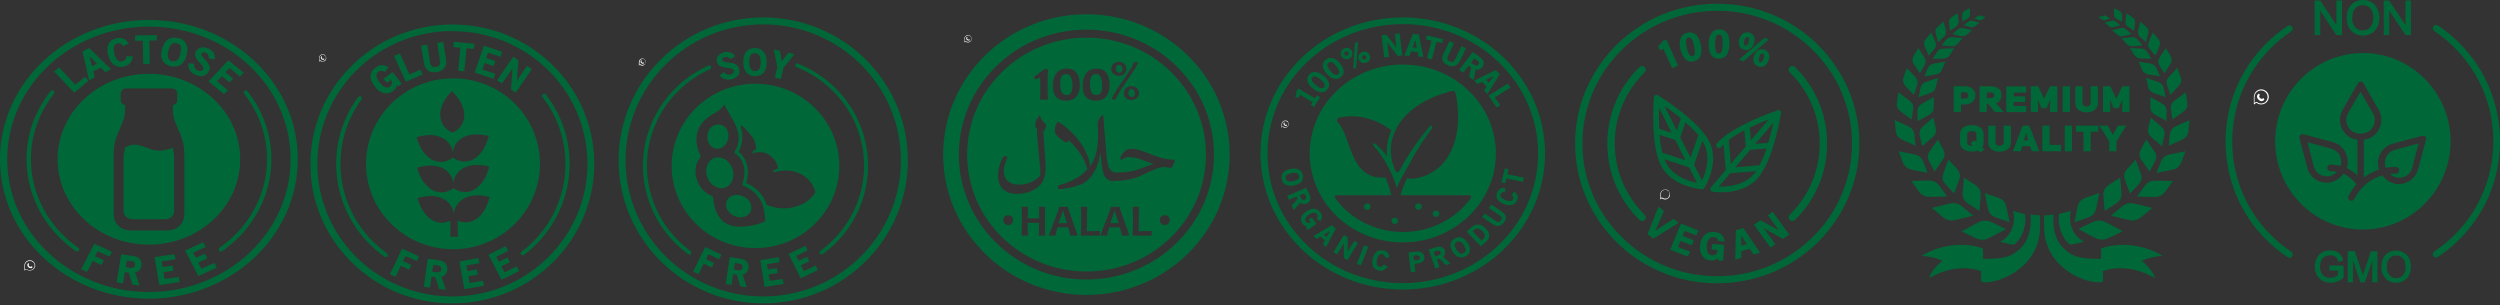 <?xml version="1.0" encoding="UTF-8"?>
<svg id="Layer_1" data-name="Layer 1" xmlns="http://www.w3.org/2000/svg" xmlns:xlink="http://www.w3.org/1999/xlink" viewBox="0 0 180.48 22.05">
  <rect x="0" y="0" width="180.48" height="22.05" fill="#333333" stroke="none"/>
  <defs>
    <style>
      .cls-1 {
        clip-path: url(#clippath-11);
      }

      .cls-2 {
        clip-path: url(#clippath-2);
      }

      .cls-3 {
        clip-path: url(#clippath-13);
      }

      .cls-4 {
        clip-path: url(#clippath-6);
      }

      .cls-5 {
        fill: none;
      }

      .cls-5, .cls-6, .cls-7, .cls-8 {
        stroke-width: 0px;
      }

      .cls-9 {
        clip-path: url(#clippath-7);
      }

      .cls-10 {
        clip-path: url(#clippath-1);
      }

      .cls-11 {
        clip-path: url(#clippath-4);
      }

      .cls-12 {
        clip-path: url(#clippath-12);
      }

      .cls-6 {
        fill: #fff;
      }

      .cls-13 {
        clip-path: url(#clippath-9);
      }

      .cls-14 {
        clip-path: url(#clippath);
      }

      .cls-15 {
        clip-path: url(#clippath-3);
      }

      .cls-16 {
        clip-path: url(#clippath-8);
      }

      .cls-17 {
        clip-path: url(#clippath-5);
      }

      .cls-7, .cls-8 {
        fill: #006838;
      }

      .cls-18 {
        clip-path: url(#clippath-10);
      }

      .cls-8 {
        fill-rule: evenodd;
      }
    </style>
    <clipPath id="clippath">
      <rect class="cls-5" x="175.59" y="1.78" width="4.88" height="16.86"/>
    </clipPath>
    <clipPath id="clippath-1">
      <rect class="cls-5" x="162.71" y="6.46" width="1.07" height="1.08"/>
    </clipPath>
    <clipPath id="clippath-2">
      <rect class="cls-5" x="138.73" y="15.21" width="17.37" height="5.17"/>
    </clipPath>
    <clipPath id="clippath-3">
      <rect class="cls-5" x="136.78" y=".58" width="21.28" height="16.72"/>
    </clipPath>
    <clipPath id="clippath-4">
      <rect class="cls-5" x="119.86" y="13.68" width=".71" height=".7"/>
    </clipPath>
    <clipPath id="clippath-5">
      <rect class="cls-5" x="91.01" y="1.25" width="20.53" height="19.64"/>
    </clipPath>
    <clipPath id="clippath-6">
      <rect class="cls-5" x="92.52" y="8.7" width=".52" height=".5"/>
    </clipPath>
    <clipPath id="clippath-7">
      <rect class="cls-5" x="69.62" y="2.53" width=".53" height=".52"/>
    </clipPath>
    <clipPath id="clippath-8">
      <rect class="cls-5" x="44.67" y="1.25" width="20.87" height="20.64"/>
    </clipPath>
    <clipPath id="clippath-9">
      <rect class="cls-5" x="46.12" y="4.21" width=".5" height=".49"/>
    </clipPath>
    <clipPath id="clippath-10">
      <rect class="cls-5" x="22.42" y="1.77" width="20.48" height="20.13" transform="translate(-.17 .48) rotate(-.85)"/>
    </clipPath>
    <clipPath id="clippath-11">
      <rect class="cls-5" x="23.03" y="3.92" width=".52" height=".51" transform="translate(-.06 .35) rotate(-.85)"/>
    </clipPath>
    <clipPath id="clippath-12">
      <rect class="cls-5" x="0" y="1.43" width="21.5" height="20.12"/>
    </clipPath>
    <clipPath id="clippath-13">
      <rect class="cls-5" x="1.76" y="18.8" width=".78" height=".73"/>
    </clipPath>
  </defs>
  <g>
    <g class="cls-14">
      <path class="cls-7" d="M177.58,3.15c1.87,1.88,2.9,4.39,2.9,7.05s-1.03,5.17-2.9,7.05c-.48.49-1.01.92-1.58,1.3-.04.03-.08.04-.13.04-.08,0-.15-.04-.2-.11-.07-.11-.04-.26.07-.33.54-.36,1.04-.77,1.5-1.23,1.78-1.79,2.76-4.18,2.76-6.72s-.98-4.92-2.76-6.72c-.46-.46-.97-.88-1.5-1.24-.11-.07-.14-.22-.07-.33.07-.11.22-.14.33-.07.56.37,1.1.81,1.58,1.3Z"/>
    </g>
    <path class="cls-7" d="M170.58,3.83c3.49,0,6.33,2.86,6.33,6.37s-2.84,6.37-6.33,6.37-6.33-2.86-6.33-6.37,2.84-6.37,6.33-6.37ZM175.16,10.09c.02-.08,0-.17-.06-.23-.06-.06-.15-.08-.23-.06l-2.13.57c-.5.14-.88.52-1.02,1.02-.08.29-.06.58.03.85-.02,0-.04.01-.06.02-.38.13-.73.32-1.04.56v-2.73c.45-.05.84-.31,1.07-.71.26-.45.26-1,0-1.45l-1.1-1.92c-.04-.07-.12-.12-.2-.12s-.16.05-.2.12l-1.1,1.92c-.26.45-.26,1,0,1.45.23.4.62.66,1.07.71v2.58c-.23-.22-.49-.4-.77-.54.09-.26.1-.55.02-.84-.13-.51-.52-.89-1.02-1.03l-2.13-.57c-.08-.02-.17,0-.23.06-.06.06-.08.15-.06.23l.57,2.14c.13.51.52.89,1.02,1.02.13.03.25.05.38.05.37,0,.74-.15,1.01-.43l.08-.08s.09-.09.12-.14c.37.17.7.44.93.77-.22.25-.41.53-.57.84-.06.12-.01.26.1.32.03.02.07.03.11.03.09,0,.17-.05.21-.13.16-.31.36-.59.59-.84,0,0,0,0,0,0,0,0,.01-.01.02-.02,0,0,0,0,.01-.01,0,0,0,0,0,0,0,0,0,0,0,0,.35-.35.77-.62,1.25-.79.05-.02.09-.03.14-.05.03.04.07.08.11.12l.08.08c.28.28.64.43,1.01.43.13,0,.25-.02.38-.05.5-.14.88-.52,1.02-1.03l.57-2.14Z"/>
    <path class="cls-7" d="M174.6,10.37l-.46,1.74c-.09.34-.35.6-.68.69-.33.09-.67,0-.92-.24.14-.02.28-.03.43-.03.13,0,.24-.11.24-.24s-.11-.24-.24-.24c-.25,0-.5.02-.74.07-.07-.19-.09-.4-.03-.61.09-.34.35-.6.68-.69l1.73-.47Z"/>
    <path class="cls-7" d="M174.05.04v2.49h-.4v-.02s-1.17-1.75-1.17-1.75v1.77h-.39V.04h.4v.02s1.17,1.75,1.17,1.75V.04h.4Z"/>
    <path class="cls-7" d="M173.75,18.41c.2.21.3.5.3.84s-.1.63-.3.84c-.2.21-.46.32-.77.32s-.58-.11-.78-.33c-.19-.22-.29-.49-.29-.8,0-.36.1-.66.3-.87.2-.21.46-.32.77-.32s.57.11.77.32ZM173.66,19.26c0-.27-.06-.47-.19-.61-.13-.14-.29-.21-.48-.21s-.36.07-.49.21c-.13.14-.19.36-.19.65,0,.24.06.43.19.57s.29.21.49.21.36-.07.49-.21c.13-.14.19-.35.19-.6Z"/>
    <path class="cls-7" d="M171.44.36c.22.24.33.55.33.93s-.11.69-.33.93c-.22.23-.51.35-.85.35s-.64-.12-.86-.37c-.22-.24-.32-.54-.32-.89,0-.4.11-.73.33-.96.22-.23.51-.35.86-.35s.63.12.85.36ZM171.34,1.29c0-.3-.07-.53-.22-.68-.14-.16-.32-.24-.54-.24s-.41.08-.55.23c-.14.15-.22.4-.22.72,0,.26.07.48.21.64.14.16.32.24.55.24s.41-.08.55-.24c.14-.16.21-.39.21-.68Z"/>
    <path class="cls-7" d="M171.63,18.13v2.25h-.37v-1.57l-.54,1.57h-.32l-.54-1.61v1.61h-.37v-2.25h.51l.52,1.56c.02.07.04.13.06.18.02-.06.04-.13.07-.2l.52-1.53h.46Z"/>
    <path class="cls-7" d="M171.31,8.18c.17.3.17.67,0,.97-.17.31-.49.49-.84.49h-.12c-.35,0-.66-.18-.84-.49-.17-.3-.17-.67,0-.97l.9-1.56.9,1.56Z"/>
    <path class="cls-7" d="M169.19,19.18v.87h-.02c-.28.25-.58.36-.91.36s-.62-.11-.83-.32c-.21-.21-.32-.49-.32-.84,0-.21.04-.41.13-.59.09-.18.21-.33.38-.43.17-.1.37-.15.61-.15s.45.06.61.17c.15.11.26.28.31.51v.05s-.34.1-.34.1v-.05c-.05-.14-.12-.25-.21-.32-.09-.07-.22-.11-.37-.11-.24,0-.42.07-.55.22-.12.15-.19.35-.19.59,0,.18.03.34.09.46.06.12.15.21.26.27.12.06.25.09.38.09.2,0,.4-.07.57-.2v-.33h-.63v-.36h1Z"/>
    <path class="cls-7" d="M169.07.04v2.49h-.4l-1.17-1.77v1.77h-.4V.04h.4l1.17,1.77V.04h.4Z"/>
    <path class="cls-7" d="M168.98,11.43c.05.19.04.38-.01.55-.23-.06-.48-.1-.72-.1-.13,0-.24.11-.24.24s.11.24.24.24c.15,0,.3.01.45.04l-.05.05c-.25.25-.6.34-.93.25-.34-.09-.59-.35-.68-.69l-.46-1.74,1.73.47c.34.09.59.35.68.69Z"/>
    <path class="cls-7" d="M165.48,1.93c.07.11.04.26-.07.33-.54.36-1.04.77-1.5,1.24-1.78,1.79-2.76,4.18-2.76,6.72s.98,4.92,2.76,6.72c.46.46.97.88,1.5,1.23.11.07.14.22.07.33-.05.07-.12.11-.2.11-.04,0-.09-.01-.13-.04-.57-.37-1.1-.81-1.58-1.3-1.87-1.88-2.9-4.39-2.9-7.05s1.03-5.17,2.9-7.05c.48-.49,1.01-.92,1.58-1.3.11-.07.26-.04.33.07Z"/>
    <g class="cls-10">
      <path class="cls-6" d="M163.62,6.61c-.1-.1-.23-.16-.38-.16h0c-.29,0-.53.25-.53.55v.5s0,.02.02.03c0,0,0,0,.01,0,0,0,.02,0,.02,0l.09-.09s.05-.02.08,0c.09.07.2.1.32.1h0c.14,0,.28-.06.38-.16.1-.1.16-.24.16-.39,0-.14-.06-.28-.16-.38ZM163.58,7.33c-.09.09-.21.14-.34.14h0c-.1,0-.2-.03-.28-.09-.02-.02-.05-.02-.07-.02-.03,0-.06.01-.09.04l-.04.04v-.43c0-.26.21-.48.47-.48h0c.26,0,.47.21.47.47,0,.13-.05.25-.14.34Z"/>
    </g>
    <path class="cls-6" d="M163.43,7.09s-.04-.02-.06,0l-.03.03s-.02.01-.04.02c-.05,0-.1-.03-.14-.06-.1-.1-.06-.16-.05-.18l.02-.02s.02-.04,0-.06l-.04-.04s-.04-.02-.06,0l-.03.03s-.05.05-.06.12c-.01.06,0,.16.1.26.08.09.16.11.22.11.01,0,.03,0,.04,0,.07-.01.11-.05.12-.06l.03-.03s.02-.04,0-.06l-.04-.04ZM163.13,6.9h0s0,0,0,0Z"/>
  </g>
  <g>
    <g class="cls-2">
      <path class="cls-7" d="M149.44,17.66c.5-.06,1-.22,1-.22-.85-.45-1.15-1.4-.93-2.23,0,0-.35.14-.85.22-.16.68.14,1.73.78,2.23ZM147.57,15.55s-.03,1.03.06,1.54c.49,2.65,3.43,3.47,4.12,3.26.07-.02.07-.08.07-.15,0-.06,0-.48,0-.63,1.04-.37,2.41-.27,3.74.5-.05-.33-.51-.92-.96-1.24.32-.15.89-.33,1.51-.36-1.41-.88-3.26-.97-4.36-.55-.06.02-.07.08-.07.15,0,.06,0,.46,0,.62-1.7,0-2.11-.21-2.7-.76-.72-.68-.81-1.81-.72-2.44-.18.02-.48.05-.69.06ZM146.18,15.44c-.5-.09-.85-.22-.85-.22.22.83-.08,1.78-.93,2.23,0,0,.5.16,1,.22.64-.5.94-1.55.78-2.23ZM147.27,15.55s.04,1.03-.06,1.54c-.49,2.65-3.43,3.47-4.12,3.26-.07-.02-.07-.08-.07-.15,0-.06,0-.48,0-.63-1.04-.37-2.41-.27-3.74.5.05-.33.51-.92.96-1.24-.32-.15-.89-.33-1.51-.36,1.41-.88,3.26-.97,4.36-.55.06.02.07.08.07.15,0,.06,0,.46,0,.62,1.7,0,2.11-.21,2.7-.76.72-.68.81-1.81.72-2.44.18.02.48.05.69.06"/>
    </g>
    <g class="cls-15">
      <path class="cls-7" d="M153.19,1.56v-.46c0-.12-.03-.23-.21-.32l-.36-.19v.46c0,.12.03.23.21.32l.36.19ZM152.1,1.18c-.11-.08-.19-.07-.27-.04l-.32.1.22.16c.11.08.19.07.27.04l.32-.1-.22-.16ZM152.78,1.59c-.14-.12-.26-.11-.38-.08l-.46.12.29.24c.14.12.26.11.38.08l.46-.12-.29-.24ZM154.07,2.23l.06-.57c.02-.15,0-.29-.21-.42l-.41-.28-.06.57c-.02.15,0,.29.21.42l.41.28ZM153.53,2.15c-.17-.15-.32-.15-.47-.11l-.58.14.35.31c.17.15.32.15.47.11l.58-.14-.35-.31ZM154.92,3.04l.16-.62c.04-.16.04-.31-.15-.49l-.41-.37-.16.62c-.04.16-.04.31.15.49l.41.37ZM154.34,2.88c-.16-.19-.33-.21-.5-.19l-.67.07.34.39c.16.19.33.21.5.19l.67-.07-.34-.39ZM155.6,4.02l.28-.65c.07-.17.1-.34-.08-.56l-.38-.46-.28.65c-.07.17-.1.34.08.56l.38.46ZM155.02,3.77c-.15-.23-.32-.27-.51-.27l-.74-.02.3.47c.15.23.32.27.51.27l.74.02-.3-.47ZM156.24,5.3l.43-.66c.11-.17.17-.35.01-.62l-.33-.55-.43.66c-.11.17-.17.35-.01.62l.33.55ZM155.69,4.95c-.11-.27-.3-.34-.5-.37l-.79-.13.24.56c.11.27.3.34.5.37l.79.13-.24-.56ZM156.69,6.84l.59-.63c.15-.16.26-.34.14-.66l-.23-.65-.59.63c-.15.16-.26.34-.14.66l.23.65ZM156.2,6.38c-.07-.31-.25-.41-.45-.48l-.81-.28.14.63c.07.31.25.41.45.48l.81.28-.14-.63ZM156.83,8.63l.77-.56c.2-.14.35-.31.3-.67l-.1-.73-.77.56c-.2.14-.35.31-.3.67l.1.73ZM156.41,8.05c0-.34-.17-.48-.37-.6l-.8-.44v.69c0,.34.16.48.37.6l.8.44v-.69ZM156.56,10.52l.95-.43c.24-.11.44-.26.48-.64l.08-.78-.95.43c-.24.11-.44.26-.48.64l-.08.78ZM156.24,9.82c.08-.35-.05-.54-.24-.7l-.73-.63-.17.73c-.08.35.05.54.24.7l.73.63.17-.73ZM155.69,12.48l1.1-.22c.28-.06.53-.16.68-.55l.3-.79-1.1.22c-.28.06-.53.16-.68.55l-.3.79ZM155.56,11.67c.19-.35.1-.57-.05-.78l-.57-.82-.38.71c-.19.35-.1.57.05.78l.57.82.38-.71ZM154.28,14.19l1.2.03c.31,0,.59-.04.85-.41l.53-.74-1.2-.03c-.31,0-.59.04-.85.41l-.53.74ZM154.37,13.33c.29-.31.26-.57.17-.82l-.36-.98-.6.65c-.29.31-.26.57-.17.82l.36.98.6-.65ZM152.4,15.57l1.22.3c.31.08.62.09.99-.22l.76-.64-1.22-.3c-.31-.08-.62-.09-.99.22l-.76.64ZM152.74,14.71c.39-.26.43-.52.41-.8l-.09-1.09-.8.52c-.39.26-.43.52-.41.8l.09,1.09.8-.52ZM150.04,16.53l1.15.61c.29.16.61.25,1.08.02l.97-.47-1.15-.61c-.29-.16-.61-.25-1.08-.02l-.97.47ZM150.7,15.72c.46-.16.57-.41.63-.69l.22-1.09-.94.32c-.46.16-.57.41-.63.69l-.22,1.09.94-.32ZM142.01,1.36c.17-.09.2-.2.2-.32v-.46s-.35.19-.35.19c-.17.09-.2.2-.2.32v.46s.35-.19.35-.19ZM142.53,1.34l.32.1c.08.03.16.04.27-.04l.22-.16-.32-.1c-.08-.03-.16-.04-.27.04l-.22.16ZM141.77,1.83l.46.12c.12.03.24.04.38-.08l.29-.24-.46-.12c-.12-.03-.24-.04-.38.08l-.29.24ZM141.18,1.94c.2-.14.22-.28.21-.42l-.06-.57-.41.28c-.2.14-.22.28-.21.42l.06.57.41-.28ZM140.96,2.46l.58.14c.15.03.3.04.47-.11l.35-.31-.58-.14c-.15-.03-.3-.04-.47.11l-.35.31ZM140.32,2.67c.2-.18.2-.34.15-.49l-.16-.62-.41.37c-.2.18-.2.34-.15.49l.16.62.41-.37ZM140.16,3.27l.67.07c.17.02.33,0,.5-.19l.34-.39-.67-.07c-.17-.02-.33,0-.5.19l-.34.39ZM139.62,3.56c.19-.22.16-.39.08-.56l-.28-.65-.38.46c-.19.22-.16.39-.08.56l.28.65.38-.46ZM139.52,4.25l.74-.02c.19,0,.36-.04.51-.27l.3-.47-.74.02c-.19,0-.36.04-.51.27l-.3.47ZM138.92,4.74c.16-.27.09-.45-.01-.62l-.43-.66-.32.55c-.16.27-.09.45.01.62l.43.66.32-.55ZM138.92,5.51l.79-.13c.2-.03.38-.1.5-.37l.24-.56-.79.13c-.2.03-.38.1-.5.37l-.24.56ZM138.39,6.2c.11-.31,0-.49-.14-.66l-.59-.63-.23.65c-.11.31,0,.49.14.66l.59.63.23-.65ZM138.5,7.01l.81-.28c.21-.07.39-.18.45-.48l.14-.63-.81.28c-.21.07-.39.18-.45.48l-.14.63ZM138.11,7.9c.05-.35-.1-.52-.3-.67l-.77-.56-.1.73c-.05.35.1.52.3.67l.77.56.1-.73ZM138.43,8.75l.8-.44c.2-.11.37-.26.37-.6v-.69l-.8.44c-.2.11-.37.26-.37.6v.69ZM138.21,9.74c-.04-.38-.24-.53-.48-.64l-.95-.43.08.78c.04.38.24.53.48.64l.95.43-.08-.78ZM138.77,10.55l.73-.63c.19-.16.32-.34.24-.7l-.17-.73-.73.63c-.19.16-.32.34-.24.7l.17.73ZM138.85,11.69c-.15-.38-.4-.49-.68-.55l-1.1-.22.3.79c.15.38.4.49.68.55l1.1.22-.3-.79ZM139.66,12.38l.57-.82c.15-.21.24-.43.05-.78l-.38-.71-.57.82c-.15.21-.24.43-.05.78l.38.71ZM140.03,13.44c-.26-.36-.55-.41-.85-.41l-1.2.03.53.74c.26.36.55.41.85.41l1.2-.03-.53-.74ZM141.07,13.97l.36-.98c.09-.25.12-.5-.17-.82l-.6-.65-.36.98c-.09.25-.12.5.17.82l.6.65ZM141.68,14.93c-.37-.31-.68-.3-.99-.22l-1.22.3.76.64c.37.31.68.3.99.22l1.22-.3-.76-.64ZM142.9,15.23l.09-1.09c.02-.28-.02-.54-.41-.8l-.8-.52-.09,1.09c-.02.28.02.54.41.8l.8.52ZM143.84,16.07c-.47-.23-.78-.14-1.08.02l-1.15.61.97.47c.47.23.78.14,1.08-.02l1.15-.61-.97-.47ZM144.14,15.72c-.46-.16-.57-.41-.63-.69l-.22-1.09.93.32c.46.16.57.41.63.69l.22,1.09-.93-.32"/>
    </g>
    <path class="cls-7" d="M141.86,7.12c.31,0,.31-.46,0-.46h-.3v.46h.3ZM141.04,6.23h.82c.5,0,.75.33.75.65s-.25.66-.75.66h-.3v.54h-.52v-1.85"/>
    <path class="cls-7" d="M143.73,7.09c.33,0,.33-.42,0-.42h-.3v.42h.3ZM143.52,7.49h-.09v.59h-.52v-1.85h.82c.42,0,.75.18.76.61,0,.34-.15.54-.4.61l.56.64h-.64l-.47-.59"/>
    <path class="cls-7" d="M145.37,6.96h.83v.41h-.83v.28h.9v.44h-1.43v-1.85h1.43v.44h-.9v.29"/>
    <path class="cls-7" d="M146.62,6.23h.52l.43.9.43-.9h.52v1.85h-.52v-.53s.03-.37.03-.37h-.02s-.27.63-.27.63h-.36l-.27-.64h-.01s.03.38.03.38v.53h-.52v-1.85"/>
    <path class="cls-7" d="M149.43,8.08h-.52v-1.85h.52v1.85"/>
    <path class="cls-7" d="M150.34,7.46c0,.3.58.3.59,0v-1.23h.52v1.23c0,.87-1.64.87-1.63,0v-1.23h.52v1.23"/>
    <path class="cls-7" d="M151.83,6.23h.52l.43.9.43-.9h.52v1.85h-.52v-.53s.03-.37.03-.37h-.02s-.27.63-.27.63h-.36l-.27-.64h-.01s.03.38.03.38v.53h-.52v-1.85"/>
    <path class="cls-7" d="M142.02,10.31c0,.17.23.26.4.2l-.17-.16.29-.23.14.13v-.58c0-.28-.66-.28-.66,0v.63ZM141.5,9.67c0-.43.42-.64.85-.64s.85.21.85.64v.63c0,.13-.04.24-.1.33l.16.15-.29.23-.17-.16c-.14.06-.29.09-.45.09-.43,0-.85-.21-.85-.64v-.63"/>
    <path class="cls-7" d="M144.06,10.3c0,.3.58.3.59,0v-1.23h.52v1.23c0,.87-1.64.87-1.63,0v-1.23h.52v1.23"/>
    <path class="cls-7" d="M146.41,10.13l-.14-.54h-.01l-.15.54h.31ZM147.23,10.92h-.55l-.13-.37h-.55l-.13.37h-.56l.71-1.85h.47l.73,1.85"/>
    <path class="cls-7" d="M147.44,9.07h.52v1.39h.83v.46h-1.35v-1.85"/>
    <path class="cls-7" d="M149.58,10.92h-.52v-1.85h.52v1.85"/>
    <path class="cls-7" d="M150.93,9.51v1.41h-.52v-1.41h-.54v-.44h1.61v.44h-.54"/>
    <path class="cls-7" d="M152.27,10.92v-.73l-.71-1.12h.6l.37.68.37-.68h.61l-.72,1.12v.73h-.52"/>
  </g>
  <g>
    <path class="cls-7" d="M126.92,12.83c1.11-1.29,1.63-4.52,1.66-4.65.01-.07-.02-.14-.07-.18,0,0,0,0,0,0,0,0,0,0,0,0-.07-.06-.18-.06-.25-.01-.39.13-2.47.87-3.73,1.83-.24.18-.44.36-.59.54-.07.08-.06.21.02.28.09.07.21.06.29-.02.05-.06.11-.13.18-.19l.16,1.84-1.07,1.26c-.07.08-.06.19,0,.26,0,0,0,0,0,0,0,0,0,0,.01.01,0,0,0,0,0,0,0,0,0,0,0,0,0,0,0,0,0,0,.03.02.06.04.1.04.01,0,.26.04.61.04.17,0,.37,0,.59-.03.89-.11,1.61-.46,2.09-1.01ZM125.93,9.41l.1,1.16-1.08,1.26-.15-1.73c.33-.25.72-.48,1.12-.69ZM127.66,10.31l-.95.08,1.32-1.54c-.09.4-.21.92-.37,1.46ZM126.4,10.13l-.08-.92c.5-.24,1-.45,1.38-.6l-1.3,1.52ZM126.34,10.82l1.19-.1c-.14.43-.31.84-.5,1.21l-1.76.15,1.07-1.25ZM124.07,13.48l.83-.97,1.88-.16c-.06.08-.11.16-.17.22-.73.85-1.93.92-2.54.9Z"/>
    <path class="cls-7" d="M121.69,13.39c.62.23,1.15.27,1.17.27,0,0,.01,0,.02,0,.02,0,.04,0,.07-.01,0,0,0,0,0,0,0,0,0,0,.01,0,0,0,0,0,0,0,0,0,0,0,0,0,0,0,0,0,0,0,0,0,.01,0,.02-.01,0,0,0,0,0,0,.03-.02.05-.04.06-.07.05-.08.3-.5.47-1.07.25-.85.21-1.64-.12-2.29-.72-1.42-3.23-3.04-3.64-3.3-.06-.07-.16-.09-.24-.05,0,0,0,0,0,0,0,0,0,0,0,0-.06.03-.11.09-.11.16-.01.14-.27,3.39.5,4.91.33.65.95,1.16,1.79,1.47ZM120.68,9.59l-.9-.3c-.03-.56-.02-1.1-.01-1.51l.91,1.8ZM120.15,7.64c.34.23.77.55,1.2.9l-.3.88-.9-1.78ZM120.94,10.1l.74,1.47-1.68-.55c-.1-.4-.16-.84-.2-1.29l1.13.37ZM120.26,11.75c-.04-.08-.08-.17-.11-.26l1.79.59.58,1.13c-.19-.04-.43-.1-.7-.2-.75-.28-1.27-.7-1.56-1.27ZM123.13,12.37c-.08.26-.17.49-.26.66l-.57-1.12.59-1.75c.05.08.09.15.13.23.29.56.32,1.23.1,1.99ZM122.61,9.75l-.56,1.64-.75-1.47.37-1.1c.34.3.67.61.93.93Z"/>
    <path class="cls-7" d="M133.42,6.43c-.52-1.2-1.26-2.28-2.2-3.21-.94-.93-2.04-1.65-3.26-2.16-1.26-.53-2.61-.79-3.99-.79s-2.73.27-3.99.79c-1.22.51-2.32,1.24-3.26,2.16s-1.68,2.01-2.2,3.21c-.54,1.24-.81,2.57-.81,3.93s.27,2.68.81,3.93c.52,1.2,1.26,2.28,2.2,3.21.94.93,2.04,1.65,3.26,2.16,1.27.53,2.61.79,3.99.79s2.73-.27,3.99-.79c1.22-.51,2.32-1.24,3.26-2.16.94-.93,1.68-2.01,2.2-3.21.54-1.24.81-2.57.81-3.93s-.27-2.68-.81-3.93ZM130.85,17.13c-1.84,1.81-4.28,2.81-6.88,2.81s-5.04-1-6.88-2.81-2.85-4.21-2.85-6.77,1.01-4.96,2.85-6.77,4.28-2.81,6.88-2.81,5.04,1,6.88,2.81,2.85,4.21,2.85,6.77-1.01,4.96-2.85,6.77Z"/>
    <path class="cls-7" d="M129.57,4.84c-.1-.1-.27-.1-.37,0-.1.1-.1.26,0,.37,1.4,1.38,2.17,3.21,2.17,5.15s-.77,3.78-2.17,5.15c-.1.1-.1.26,0,.37.05.05.12.08.19.08s.13-.03.19-.08c1.5-1.47,2.32-3.43,2.32-5.52s-.82-4.04-2.32-5.52Z"/>
    <path class="cls-7" d="M118.73,4.84c-.1-.1-.27-.1-.37,0-1.5,1.47-2.32,3.43-2.32,5.52s.82,4.04,2.32,5.52c.05.05.12.08.19.08s.13-.03.19-.08c.1-.1.1-.26,0-.37-1.4-1.38-2.17-3.21-2.17-5.15s.77-3.78,2.17-5.15c.1-.1.1-.26,0-.37Z"/>
    <path class="cls-7" d="M119.86,3.62s.15-.07.22-.1l.63,1.4.43-.19-.85-1.88-.29.13h0c-.04.13-.15.26-.28.32h-.02s.14.33.14.33h.03Z"/>
    <path class="cls-7" d="M122.09,4.44c.06,0,.12,0,.19-.02.49-.11.65-.53.49-1.24-.07-.3-.18-.52-.32-.66-.17-.16-.38-.21-.63-.16-.25.06-.42.2-.5.43-.07.2-.08.45-.01.74.14.61.41.92.79.92ZM121.89,2.71c.18-.04.3.13.4.57.1.44.12.72-.1.77-.1.02-.18-.02-.25-.13-.07-.11-.13-.27-.18-.52-.13-.56,0-.67.13-.69Z"/>
    <path class="cls-7" d="M124.08,4.23h.02c.27,0,.47-.11.59-.33.1-.18.16-.44.16-.76,0-.31-.05-.55-.15-.72-.12-.19-.31-.29-.57-.3-.26,0-.46.1-.59.3-.12.17-.18.42-.19.72,0,.32.04.58.14.76.12.22.32.34.6.34ZM123.82,3.13c0-.23.03-.4.08-.5.05-.1.11-.14.21-.14,0,0,0,0,0,0,.1,0,.16.05.2.16.04.1.06.27.05.49,0,.26-.02.43-.06.54-.04.13-.11.18-.22.18-.1,0-.17-.06-.21-.19-.04-.12-.06-.29-.05-.55Z"/>
    <path class="cls-7" d="M125.87,4.42l1.83-1.58-.33-.1-1.83,1.58.33.1Z"/>
    <path class="cls-7" d="M127.36,3.58c-.16-.05-.31-.03-.45.05-.12.08-.22.21-.28.39-.13.39,0,.68.32.78.06.02.12.03.18.03.1,0,.19-.03.27-.08.12-.08.22-.22.28-.41.06-.18.06-.35,0-.48-.06-.13-.17-.23-.32-.28ZM127.32,4.22c-.04.11-.08.19-.13.23-.04.04-.09.05-.14.03-.05-.02-.08-.05-.09-.1-.01-.06,0-.15.04-.27.03-.1.07-.17.12-.21.03-.02.05-.03.08-.03.02,0,.03,0,.05,0,.05.02.08.05.1.09.02.06,0,.14-.03.24Z"/>
    <path class="cls-7" d="M125.89,3.58c.06.02.12.03.18.03.25,0,.45-.18.55-.49.12-.36,0-.66-.32-.76-.16-.05-.31-.03-.45.05-.12.08-.22.21-.28.39-.06.18-.06.35-.01.49.05.14.17.24.33.29ZM125.93,2.91c.09-.28.21-.24.25-.23.07.02.15.08.07.34-.04.11-.08.19-.13.23-.04.04-.08.05-.14.03-.05-.02-.08-.05-.09-.1-.01-.06,0-.15.04-.27Z"/>
    <path class="cls-7" d="M120.82,15.8l-.82.53c-.15.1-.35.23-.51.34.08-.15.16-.35.25-.56l.38-.88-.39-.31-.79,1.98.41.33,1.83-1.14-.37-.3Z"/>
    <path class="cls-7" d="M120.57,18.02l1.26.5.2-.34-.89-.35.18-.44.81.32.15-.36-.81-.32.15-.36.84.33.15-.36-1.26-.5-.77,1.88Z"/>
    <path class="cls-7" d="M123.34,17.29c.08-.13.2-.18.35-.18.26.02.33.16.35.27v.02s.46.03.46.03v-.03c-.04-.39-.32-.63-.76-.66-.29-.02-.54.08-.72.27-.17.18-.27.43-.29.72-.02.3.04.55.16.74.13.2.34.32.6.33.26.02.43-.04.54-.17,0,.05,0,.1.01.15v.02s.36.02.36.02l.07-1.15-.88-.05-.02.4.42.02c-.02.28-.15.4-.38.39-.15,0-.26-.08-.32-.21-.06-.12-.09-.28-.08-.47.01-.2.06-.36.13-.47Z"/>
    <path class="cls-7" d="M125.31,16.64v.02s-.01.52-.02,1.02c0,.49-.02.99-.02,1.03v.04s.44-.13.44-.13v-.49s.6-.17.6-.17l.28.41.47-.13-1.2-1.77-.55.15ZM125.7,17.74c0-.25,0-.53,0-.75.1.16.23.37.41.63l-.41.11Z"/>
    <path class="cls-7" d="M127.62,15.53l.38.52c.15.2.3.41.43.58-.16-.09-.51-.28-1.33-.72h-.02s-.46.31-.46.31l1.19,1.65.35-.24-.37-.52c-.15-.21-.33-.45-.47-.64.16.09.51.29,1.38.77h.02s.45-.3.45-.3l-1.19-1.65-.35.24Z"/>
    <g class="cls-11">
      <path class="cls-6" d="M120.47,13.78c-.07-.07-.16-.1-.25-.1h0c-.2,0-.36.16-.36.36v.33s0,.02.01.02c0,0,0,0,0,0,0,0,.01,0,.01,0l.06-.06s.03-.01.05,0c.06.04.14.07.21.07h0c.1,0,.19-.04.26-.11.07-.07.11-.16.1-.25,0-.09-.04-.18-.11-.25ZM120.45,14.25c-.06.06-.14.09-.23.09h0c-.07,0-.13-.02-.19-.06-.01-.01-.03-.02-.05-.02-.02,0-.04,0-.06.02l-.02.02v-.28c0-.17.14-.31.31-.32h0c.17,0,.32.14.32.31,0,.08-.03.16-.09.22Z"/>
    </g>
  </g>
  <g>
    <path class="cls-8" d="M100.69,15.71c-.13,0-.24.1-.24.23s.11.23.24.23c.14,0,.24-.1.24-.23s-.11-.23-.24-.23ZM103.67,15.2c-.13,0-.24.1-.24.23s.11.23.24.23.24-.1.24-.23-.11-.23-.24-.23ZM98.71,14.69c-.13,0-.24.1-.24.23s.11.23.24.23.24-.1.24-.23-.11-.23-.24-.23ZM102.4,14.68c-.14,0-.24.1-.24.23,0,.13.11.23.24.23s.24-.1.24-.23-.11-.23-.24-.23ZM104.85,6.55c.14,0,.22.07.27.35.63,3.49-.86,5.72-3.04,5.99-.22.03-.38.01-.49-.04-.2.4-.38.82-.48,1.24h4.98c.1,0,.16.11.11.19-1.11,1.55-2.95,2.47-4.91,2.47s-3.8-.92-4.92-2.47c-.05-.08,0-.18.09-.19h3.97c-.09-.41-.23-.85-.4-1.28-2.62.24-2.46-2.97-3.43-3.94-.18-.2-.04-.36.16-.4,1.27-.26,2.65.14,3.69.94-.27.6-.38,1.24-.31,1.88-.24-.32-.5-.6-.69-.77-.33-.29-.48-.19-.17.14.34.39.61.79.88,1.29.28.51.51,1.01.67,1.61.22-.51.54-1.1.98-1.83.43-.87,1.01-1.71,1.55-2.44.13-.17-.04-.29-.12-.19-.74.86-1.53,1.94-2.09,3.03-.28.54-.37.33-.52-.06-.8-2.12.53-4.48,3.92-5.43.13-.04.24-.07.32-.07ZM101.27,4.66c-1.78,0-3.49.68-4.75,1.88-1.26,1.2-1.97,2.84-1.97,4.54s.71,3.34,1.97,4.54c1.26,1.2,2.97,1.88,4.75,1.88s3.49-.68,4.75-1.88c1.26-1.21,1.97-2.84,1.97-4.54s-.71-3.34-1.97-4.54c-1.26-1.21-2.97-1.88-4.75-1.88Z"/>
    <g class="cls-17">
      <path class="cls-8" d="M101.27,1.74c5.4,0,9.77,4.18,9.77,9.35s-4.37,9.35-9.77,9.35-9.77-4.18-9.77-9.35,4.37-9.35,9.77-9.35ZM101.27,1.26c-5.67,0-10.27,4.4-10.27,9.82s4.6,9.82,10.27,9.82,10.27-4.4,10.27-9.82-4.6-9.82-10.27-9.82Z"/>
    </g>
    <path class="cls-7" d="M93.71,12.93c-.07.07-.19.11-.35.15-.16.03-.29.03-.38,0-.09-.03-.15-.09-.17-.19-.02-.1,0-.18.07-.25.07-.06.19-.11.35-.15.16-.03.29-.03.38,0,.09.03.14.09.17.2.02.1,0,.18-.07.24ZM92.84,13.34c.15.07.35.09.59.04.1-.02.19-.05.28-.09.09-.04.16-.09.22-.15.06-.06.1-.13.12-.22.02-.08.02-.18,0-.29-.02-.11-.07-.2-.12-.26-.06-.07-.12-.12-.21-.15-.08-.03-.17-.05-.26-.05-.1,0-.19,0-.3.03-.1.02-.2.05-.28.09-.09.04-.16.09-.22.15s-.1.13-.12.22c-.02.08-.02.18,0,.29.04.19.14.33.3.4Z"/>
    <path class="cls-7" d="M94.29,14.31s-.02.04-.04.06c-.02.02-.04.03-.08.05-.04.02-.07.02-.09.02-.03,0-.05-.01-.07-.03-.02-.02-.04-.04-.06-.06-.01-.03-.03-.05-.04-.08l-.08-.17.34-.14.09.19c.03.07.04.12.03.17ZM93.25,14.85l.15.31.47-.54c.06.06.13.1.21.11.08.01.16,0,.24-.03.07-.03.13-.07.17-.11.04-.04.08-.09.09-.15.02-.05.02-.11.02-.17,0-.06-.02-.12-.05-.19l-.25-.53-1.37.59.13.28.54-.23.08.18-.43.47Z"/>
    <path class="cls-7" d="M94.26,16.41l.15.19.63-.44-.35-.46-.22.16.16.21c-.06.03-.12.04-.18.03-.07-.01-.13-.05-.18-.11-.04-.05-.05-.09-.05-.14,0-.05.02-.09.05-.14.03-.04.06-.08.1-.12.04-.04.08-.07.12-.09.04-.02.08-.05.13-.08.05-.03.11-.05.16-.06.05-.01.11-.02.16,0,.05,0,.1.04.13.09.05.06.07.12.06.17,0,.05-.03.11-.06.17l.24.19c.05-.07.08-.13.1-.19.02-.06.03-.11.02-.17-.01-.11-.05-.21-.12-.3-.07-.09-.15-.16-.23-.2-.08-.04-.17-.06-.26-.05-.09,0-.18.02-.27.06-.09.04-.18.09-.26.14-.08.06-.15.12-.21.18-.06.07-.1.14-.13.22-.03.08-.03.16-.02.24.01.08.05.16.11.25.04.06.09.1.14.13.05.03.11.05.18.06l-.09.07Z"/>
    <path class="cls-7" d="M96.03,16.65l-.26.47-.21-.18.47-.28ZM95.49,17.63l.24.21.7-1.34-.28-.24-1.33.78.24.21.28-.17.31.27-.15.28Z"/>
    <path class="cls-7" d="M97.01,18.63l.26.15.76-1.24-.26-.15-.48.78v-1.04s-.27-.16-.27-.16l-.76,1.24.26.15.5-.81v1.09Z"/>
    <path class="cls-7" d="M97.95,19.05l.53-1.34.3.11-.53,1.34-.3-.11Z"/>
    <path class="cls-7" d="M99.89,19.49c.05-.02.1-.05.15-.1.05-.04.09-.09.14-.16l-.28-.13s-.04.05-.06.07c-.02.02-.04.04-.07.06-.02.01-.05.02-.08.03-.03,0-.06,0-.1,0-.1-.02-.16-.07-.19-.15-.03-.09-.03-.2,0-.35,0-.03.01-.06.02-.09,0-.03.02-.07.04-.1.01-.03.03-.07.05-.1.02-.03.04-.06.07-.08.03-.02.05-.04.09-.05.03-.01.07-.01.11,0,.07.01.12.04.15.09.03.04.05.1.06.16h.3c0-.1-.02-.17-.05-.23-.02-.06-.05-.1-.09-.14-.08-.07-.18-.12-.3-.14-.11-.02-.21-.02-.29,0-.09.03-.16.07-.22.13-.06.06-.11.13-.15.21-.04.08-.07.17-.09.26-.02.09-.03.19-.03.28,0,.09.02.17.05.25.03.08.08.14.15.2.07.06.16.09.27.12.14.03.26.02.37-.03Z"/>
    <path class="cls-7" d="M102.42,18.45s.04.03.05.05c.01.02.02.05.02.09,0,.04,0,.07,0,.09-.01.02-.03.04-.05.06-.02.01-.05.03-.07.03-.03,0-.06.01-.09.02l-.2.02-.05-.35.2-.02c.09-.01.15,0,.19.02ZM102.72,18.88c.08-.09.12-.2.1-.34-.01-.08-.03-.15-.07-.2-.03-.05-.08-.09-.13-.12-.05-.03-.11-.05-.18-.06-.07,0-.14,0-.21,0l-.55.06.18,1.43.32-.04-.07-.56.23-.03c.17-.02.3-.07.38-.16Z"/>
    <path class="cls-7" d="M103.9,18.09s.04.02.06.04c.02.02.03.04.04.08.01.04.01.07,0,.09,0,.02-.02.05-.04.07-.02.02-.04.03-.07.05-.03.01-.06.02-.09.03l-.18.06-.12-.33.21-.07c.08-.02.13-.03.18,0ZM104.36,19.14l.34-.11-.52-.5c.07-.05.12-.11.14-.19.02-.07.02-.15,0-.23-.02-.07-.06-.13-.1-.17-.04-.05-.09-.08-.14-.1-.05-.02-.11-.03-.17-.03s-.13.01-.2.03l-.57.18.48,1.36.3-.1-.19-.54.2-.06.45.46Z"/>
    <path class="cls-7" d="M105.43,17.45c.09.04.17.13.26.27.08.14.12.25.12.34,0,.09-.05.16-.14.21-.09.05-.18.06-.27.02-.09-.04-.17-.13-.26-.27-.08-.14-.12-.25-.12-.34,0-.09.05-.16.14-.21.09-.05.18-.06.26-.01ZM106.11,18.1c.03-.16-.02-.34-.15-.55-.05-.09-.11-.16-.18-.23-.07-.07-.14-.12-.22-.15-.08-.04-.16-.05-.25-.04-.09,0-.18.03-.29.09-.1.06-.18.12-.22.19-.05.07-.08.15-.09.23,0,.08,0,.17.03.26.03.09.07.17.12.26.05.09.11.16.18.23.07.07.14.12.22.15.08.03.17.05.26.04.09,0,.19-.04.29-.09.18-.1.28-.23.3-.4Z"/>
    <path class="cls-7" d="M106.71,16.5s.1.03.15.06c.05.03.1.07.16.13.04.05.08.09.11.14.03.05.05.1.06.14,0,.05,0,.1-.01.15-.02.05-.05.1-.11.14l-.12.11-.64-.67.13-.11c.09-.08.18-.11.28-.1ZM107.5,16.99c0-.09-.02-.17-.06-.25-.04-.08-.1-.17-.18-.25-.08-.08-.16-.14-.24-.19-.08-.05-.17-.08-.25-.09-.09,0-.17,0-.26.03-.09.03-.18.08-.27.16l-.36.32,1.02,1.06.37-.32c.16-.14.25-.3.24-.47Z"/>
    <path class="cls-7" d="M108.7,15.65c-.03-.13-.12-.25-.27-.36l-.76-.52-.19.25.76.51c.09.06.15.12.17.18,0,.03,0,.06,0,.09,0,.03-.03.07-.06.11-.05.07-.11.11-.17.11-.06,0-.14-.02-.24-.09l-.75-.51-.19.25.77.52c.15.1.3.14.44.12.14-.03.26-.11.37-.26.11-.15.15-.29.13-.42Z"/>
    <path class="cls-7" d="M109.54,14.15c-.01-.05-.04-.11-.07-.16-.03-.05-.08-.1-.14-.16l-.19.24s.05.05.06.07c.02.03.03.05.04.07,0,.02.01.05.01.08,0,.03,0,.06-.02.09-.04.09-.11.13-.19.14-.09.01-.21-.01-.36-.08-.03-.01-.06-.02-.09-.04-.03-.02-.06-.03-.09-.05-.03-.02-.06-.04-.09-.07-.03-.02-.05-.05-.07-.08-.02-.03-.03-.06-.03-.09,0-.03,0-.07.02-.1.03-.06.07-.1.12-.12.05-.02.11-.02.18-.02l.05-.29c-.09-.01-.17-.01-.23,0-.06,0-.12.03-.16.06-.09.06-.16.14-.2.25-.05.1-.06.19-.05.28,0,.09.04.16.08.23.05.07.11.13.19.18.08.05.16.1.25.14.09.04.18.07.28.08.09.02.18.02.27,0,.08-.01.16-.05.23-.1.07-.05.13-.13.17-.23.06-.13.07-.24.05-.35Z"/>
    <path class="cls-7" d="M108.82,12.58l.08-.36-.27-.06-.23,1.01.27.06.08-.35,1.2.25.07-.3-1.2-.25Z"/>
    <path class="cls-7" d="M94.86,7.71l.44-.68-.23-.14-.13.21-1.21-.71-.14.21c.01.06,0,.12-.01.19-.02.06-.05.12-.08.17l.2.12.15-.24.91.54-.13.2.23.14Z"/>
    <path class="cls-7" d="M94.98,5.52c.1.03.22.1.36.22.14.12.23.22.27.32.04.09.03.17-.03.24-.06.07-.14.09-.24.06-.1-.03-.22-.1-.36-.22-.14-.12-.23-.23-.27-.32-.04-.09-.03-.17.03-.24.06-.07.14-.09.24-.06ZM95.94,6c-.05-.17-.17-.34-.37-.51-.07-.06-.16-.12-.24-.17-.09-.05-.18-.09-.27-.11-.09-.02-.18-.02-.28,0-.09.02-.18.08-.26.17-.08.09-.13.18-.14.27-.01.09,0,.18.02.26.03.09.08.17.14.24.06.08.13.15.21.21.08.06.16.12.25.18.09.05.18.09.27.11.09.02.18.02.27,0,.09-.02.18-.08.26-.17.14-.15.18-.3.13-.48Z"/>
    <path class="cls-7" d="M96.16,4.5c.1.05.2.14.31.28.11.14.18.26.21.36.02.1,0,.17-.08.23-.08.06-.16.06-.25.02-.09-.05-.2-.14-.31-.28-.11-.14-.18-.26-.21-.36-.02-.1,0-.17.08-.23.07-.06.16-.06.25-.02ZM97.01,5.14c-.01-.17-.1-.36-.27-.56-.06-.08-.13-.15-.21-.21-.08-.07-.16-.12-.25-.15-.09-.03-.18-.05-.27-.04-.09,0-.19.05-.29.12-.1.07-.16.15-.19.24-.03.09-.04.17-.03.26.01.09.05.18.09.26s.1.17.17.24.13.15.21.21c.08.07.16.12.25.15.09.03.18.05.27.04.09,0,.19-.05.28-.12.16-.12.24-.27.22-.45Z"/>
    <path class="cls-7" d="M97.26,3.72s.07.04.09.08c.02.04.02.08,0,.12-.01.04-.04.07-.08.09-.04.02-.08.02-.12,0-.04-.01-.07-.04-.09-.08-.02-.04-.02-.08,0-.12.01-.04.04-.07.08-.09.04-.02.08-.02.12,0ZM98.54,4s.07.04.09.08c.02.04.02.08,0,.12-.01.04-.04.07-.08.09-.04.02-.08.02-.12,0-.04-.01-.07-.04-.09-.08-.02-.04-.02-.08,0-.12.01-.04.04-.07.08-.09.04-.02.08-.02.12,0ZM97.61,4c.04-.11.04-.21-.01-.31-.02-.05-.06-.09-.1-.13-.04-.04-.09-.06-.14-.08-.05-.02-.11-.03-.16-.03-.06,0-.11.02-.16.04-.05.02-.1.06-.14.1-.04.04-.06.09-.08.14-.02.05-.03.1-.03.15,0,.05.01.1.04.16.03.05.06.1.1.13.04.04.09.06.14.08.05.02.11.03.16.02.06,0,.11-.01.17-.04.11-.05.18-.13.22-.23ZM97.9,4.89l.14-1.88-.22.1-.13,1.87.22-.1ZM98.89,4.28c.04-.11.04-.21-.01-.31-.02-.05-.06-.09-.1-.13-.04-.04-.09-.06-.14-.08-.05-.02-.11-.03-.16-.03-.06,0-.11.02-.17.04-.05.02-.1.06-.14.1-.04.04-.06.09-.08.14-.02.05-.03.1-.03.15,0,.05.01.1.04.16.03.05.06.1.1.13.04.04.09.06.14.08.05.02.11.03.16.02.06,0,.11-.02.17-.04.1-.05.18-.12.22-.23Z"/>
    <path class="cls-7" d="M100.9,4.04l.33-.04-.19-1.59-.34.04.12.99-.72-.93-.36.04.19,1.59.34-.04-.12-1.04.75.97Z"/>
    <path class="cls-7" d="M102.18,2.87l.1.58-.31-.02.21-.55ZM102.4,4.08l.36.03-.34-1.63-.42-.03-.61,1.56.36.03.12-.33.47.04.06.34Z"/>
    <path class="cls-7" d="M103.7,3.01l.41.1.07-.28-1.17-.28-.07.29.41.1-.33,1.26.35.08.33-1.26Z"/>
    <path class="cls-7" d="M105.05,4.74c.15-.05.26-.17.35-.36l.43-.9-.33-.14-.43.9c-.05.11-.11.18-.17.21-.03.01-.06.02-.1.02-.04,0-.08-.01-.14-.04-.1-.04-.15-.1-.17-.16-.02-.06,0-.15.05-.26l.42-.89-.32-.14-.44.92c-.09.18-.1.34-.04.48.06.14.18.25.37.33.19.08.36.1.5.04Z"/>
    <path class="cls-7" d="M106.77,4.49s0,.05,0,.08c0,.03-.02.05-.05.09-.02.03-.05.05-.08.07-.03.01-.06.01-.09,0-.03,0-.06-.02-.09-.03-.03-.02-.06-.04-.09-.05l-.17-.12.24-.32.2.14c.07.05.11.1.12.15ZM106.07,5.56l.32.22.14-.77c.09.03.18.03.26,0,.08-.03.16-.08.21-.16.05-.07.08-.13.1-.2.02-.07.02-.13,0-.19-.01-.06-.04-.12-.08-.17-.04-.06-.09-.1-.16-.15l-.54-.38-.98,1.29.29.2.39-.51.18.13-.14.68Z"/>
    <path class="cls-7" d="M107.82,5.49l-.33.49-.21-.22.54-.28ZM107.13,6.53l.25.25.89-1.43-.29-.29-1.55.76.25.25.32-.16.32.33-.19.29Z"/>
    <path class="cls-7" d="M107.46,6.9l.58.85.26-.16-.39-.56,1.14-.71-.2-.29-1.4.88Z"/>
    <g class="cls-4">
      <path class="cls-6" d="M92.98,8.77c-.05-.05-.12-.07-.19-.07h0c-.15,0-.27.12-.27.26v.24s0,.01,0,.01c0,0,0,0,0,0,0,0,0,0,.01,0l.04-.04s.03-.01.04,0c.05.03.1.05.16.05h0c.07,0,.14-.03.19-.08.05-.05.08-.11.08-.18,0-.07-.03-.13-.08-.18ZM92.96,9.11s-.1.07-.17.07c-.05,0-.1-.02-.14-.04-.01,0-.02-.01-.04-.01-.02,0-.03,0-.04.02l-.02.02v-.2c0-.13.11-.23.23-.23h0c.13,0,.24.1.24.22,0,.06-.02.12-.07.16Z"/>
    </g>
    <path class="cls-6" d="M92.89,9s-.02,0-.03,0h-.01s0,.02-.02.02c-.03,0-.05-.01-.07-.03-.05-.05-.03-.08-.02-.08h.01s0-.03,0-.04l-.02-.02s-.02,0-.03,0h-.01s-.02.03-.03.07c0,.03,0,.07.05.12.04.04.08.05.11.05,0,0,.01,0,.02,0,.03,0,.05-.02.06-.03h.01s0-.03,0-.04l-.02-.02ZM92.73,8.91s0,0,0,0h0Z"/>
  </g>
  <g>
    <path class="cls-8" d="M68.09,11.16c0-5.59,4.63-10.13,10.34-10.13s10.34,4.54,10.34,10.13-4.63,10.13-10.34,10.13-10.34-4.54-10.34-10.13ZM69.22,11.16c0-4.98,4.13-9.02,9.21-9.02s9.21,4.04,9.21,9.02-4.13,9.02-9.21,9.02-9.21-4.04-9.21-9.02Z"/>
    <path class="cls-8" d="M69.82,11.16c0-4.66,3.86-8.44,8.62-8.44s8.62,3.78,8.62,8.44-3.86,8.44-8.62,8.44-8.62-3.78-8.62-8.44ZM75.65,7.19h-.57c.02-.36.02-.65.02-.87s0-.46-.01-.72l-.34.15-.11-.2.75-.56h.26c-.02.57-.02,1.02-.02,1.33,0,.21,0,.5.02.87ZM77.43,6.22c0-.25-.04-.46-.11-.63-.07-.16-.19-.25-.36-.25-.28,0-.42.23-.42.7,0,.28.04.49.11.62.07.13.19.2.35.2.28,0,.42-.22.42-.65ZM79.58,6.22c0-.25-.04-.46-.11-.63-.07-.16-.19-.25-.36-.25-.28,0-.42.23-.42.7,0,.28.04.49.11.62.07.13.19.2.35.2.28,0,.42-.22.42-.65ZM81.85,4.48l.31.02c0,.12-.27.56-.8,1.32-.53.76-.8,1.21-.8,1.37l-.31-.02c0-.13.27-.58.8-1.34.53-.76.8-1.21.8-1.35ZM81.02,4.97c0-.08-.02-.14-.06-.2-.04-.06-.1-.09-.17-.09s-.13.03-.17.09c-.04.05-.06.12-.06.2s.02.14.06.19c.04.06.1.09.18.09s.13-.03.18-.09c.04-.05.06-.11.06-.19ZM81.92,6.72c0-.08-.02-.14-.06-.2-.04-.06-.1-.09-.17-.09s-.13.03-.17.09c-.04.05-.06.12-.06.2s.02.14.06.19c.04.06.1.09.18.09s.13-.03.18-.09c.04-.05.06-.11.06-.19ZM75.45,17.01h-.46c.01-.35.02-.66.02-.92h-.82c0,.23,0,.54.02.92h-.46c.01-.35.02-.72.02-1.09s0-.71-.02-.99h.46c-.01.3-.02.58-.02.83h.83c0-.23,0-.5-.02-.83h.46c-.02.27-.02.6-.02.99s0,.77.02,1.09ZM76.43,16.11h.6c-.19-.55-.28-.85-.28-.89h-.03s-.1.34-.29.89ZM79.4,16.66v.35h-1.37c.01-.29.02-.65.02-1.09,0-.4,0-.73-.02-.99h.46c-.01.24-.02.57-.02.99,0,.32,0,.58-.02.77.3,0,.62,0,.95-.02ZM80.16,16.11h.6c-.19-.55-.28-.85-.28-.89h-.03s-.1.34-.29.89ZM83.14,16.66v.35h-1.37c.01-.29.02-.65.02-1.09,0-.4,0-.73-.02-.99h.46c-.01.24-.02.57-.02.99,0,.32,0,.58-.02.77.3,0,.62,0,.95-.02ZM80.32,13.04s.07.02.1.02c.26,0,.49-.01.7-.04.2-.02.39-.06.56-.1s.33-.09.47-.15c.14-.06.29-.12.43-.19.11-.05.23-.11.36-.17.13-.06.26-.12.38-.17.13-.05.25-.1.38-.13.12-.03.24-.05.35-.05.08,0,.16,0,.25.03.09.02.16.03.23.03.03,0,.06-.02.09-.07s.07-.12.11-.21c.03-.07.05-.12.06-.17s.02-.07.02-.09c0-.03-.02-.05-.05-.05-.14,0-.29,0-.42-.03-.14-.02-.28-.04-.42-.08-.14-.04-.28-.08-.43-.13-.15-.05-.31-.11-.47-.18-.13-.05-.25-.1-.37-.14s-.23-.08-.33-.12c-.11-.03-.21-.06-.31-.08s-.2-.03-.31-.03c-.17,0-.32.04-.44.13s-.24.22-.35.42c-.01.02-.02.04-.02.06,0,.02,0,.05,0,.09,0,.04,0,.07,0,.08s.02.02.04.02c.03,0,.06-.01.08-.03.03-.02.06-.04.1-.07.04-.03.1-.05.17-.07.07-.02.16-.03.27-.03.12,0,.26.02.39.05.14.03.28.07.42.12.14.05.29.1.44.16.15.06.3.11.45.15v.02c-.15.05-.28.09-.41.14-.12.05-.25.09-.37.14-.12.05-.24.09-.37.13-.13.04-.27.08-.43.11-.16.03-.33.06-.53.07-.19.02-.42.03-.67.03h.14c-.08,0-.16-.01-.24-.04s-.15-.08-.21-.15c-.06-.08-.12-.18-.16-.31s-.08-.3-.1-.52c-.05-.52-.09-1.04-.13-1.56-.04-.51-.08-1.02-.12-1.53,0-.03-.02-.05-.05-.05-.02,0-.05.02-.09.06-.03.04-.07.09-.11.15-.05.08-.09.15-.12.22-.03.07-.04.14-.04.21,0,.13.01.26.02.39,0,.13.01.26.02.39,0,.29-.02.55-.05.79s-.07.44-.12.62-.11.34-.18.49c-.07.14-.15.27-.23.38-.01-.12-.04-.25-.07-.38s-.08-.27-.14-.42c-.06-.15-.13-.3-.21-.45-.08-.16-.18-.32-.3-.48-.12-.17-.25-.32-.38-.47-.13-.15-.27-.28-.4-.4-.13-.12-.27-.23-.39-.33s-.24-.17-.34-.24c-.03-.01-.05-.02-.08-.02-.03,0-.06.02-.09.06-.02.03-.04.07-.06.11-.02.04-.04.09-.05.14s-.03.1-.03.15c0,.05-.01.1-.01.15,0,.08.01.15.04.21.03.06.08.13.14.2.06.07.14.13.24.21s.22.15.36.24c.03.02.05.03.07.02.03,0,.05-.02.07-.05l.05-.14c.18.16.34.32.49.49.15.17.28.35.4.53.12.18.22.36.3.55.08.18.14.37.18.55-.13.14-.27.28-.43.4-.16.12-.33.23-.51.32-.18.1-.37.18-.56.25-.19.07-.38.13-.57.18-.02,0-.03.01-.04.03s-.01.04-.01.07c0,.11.02.17.07.17.06,0,.14,0,.22-.01.09,0,.18-.02.28-.04.1-.01.2-.03.29-.05.1-.02.19-.04.27-.06.22-.06.43-.13.63-.22s.36-.22.51-.38c.13-.14.24-.29.34-.45s.17-.32.23-.48c.06-.16.11-.32.14-.48.03-.16.06-.3.08-.44h.02c.02.21.05.43.06.64.02.22.05.44.1.67.03.16.08.29.15.39.07.1.15.18.24.23s.19.09.29.12h.06ZM75.32,9.51c.01.17.03.36.04.55.01.19.03.39.04.58.01.19.03.37.04.55.01.18.02.34.03.47s.02.25.02.34,0,.14,0,.15c0,.18-.02.35-.06.52-.04.16-.1.33-.19.51-.08.11-.18.21-.3.31-.12.1-.25.19-.4.26s-.32.14-.5.18-.39.07-.6.07c-.26,0-.48-.04-.66-.11s-.32-.17-.43-.29-.19-.27-.23-.43c-.05-.16-.07-.34-.07-.53,0-.21.03-.42.09-.63s.13-.4.22-.58c.03-.06.05-.1.08-.12.03-.02.08-.03.15-.03.1,0,.14.02.14.07,0,.02-.01.06-.04.12-.03.06-.06.14-.09.23-.03.09-.06.19-.09.3-.03.11-.04.23-.04.34,0,.15.02.28.07.41s.11.23.2.31.21.16.34.2.3.07.49.07c.15,0,.3-.02.46-.05.15-.03.3-.08.43-.14.14-.06.26-.13.37-.22s.21-.18.28-.28c0-.08,0-.2-.01-.34,0-.14-.02-.3-.04-.48-.02-.18-.03-.36-.05-.56-.02-.2-.04-.4-.06-.6s-.04-.4-.05-.58c-.02-.19-.03-.36-.04-.51,0-.05,0-.09,0-.14,0-.04,0-.09,0-.13-.04-.04-.08-.09-.1-.15-.02-.06-.03-.12-.03-.17,0-.09.03-.19.09-.3.06-.11.13-.22.2-.32.02-.02.03-.03.04-.03.02,0,.03.01.04.03,0,.05,0,.09.02.13.01.04.03.08.06.12s.06.08.1.13c.04.05.1.11.17.17.03.03.06.06.06.08,0,.02.01.04.01.07,0,.03,0,.07-.02.12-.01.05-.03.09-.05.14-.02.04-.05.08-.07.12-.03.03-.05.06-.08.07ZM83.73,15.89c0-.2.16-.36.36-.36s.36.16.36.36-.16.36-.36.36-.36-.16-.36-.36ZM72.42,15.89c0-.2.16-.36.36-.36s.36.16.36.36-.16.36-.36.36-.36-.16-.36-.36ZM77.96,6.09c0,.4-.09.69-.26.89-.17.2-.42.29-.74.29s-.55-.09-.71-.26c-.16-.17-.24-.45-.24-.82s.09-.69.26-.91c.17-.22.42-.33.74-.33s.55.1.7.29c.16.2.24.48.24.85ZM80.11,6.09c0,.4-.09.69-.26.89-.17.2-.42.29-.74.29s-.55-.09-.71-.26c-.16-.17-.24-.45-.24-.82s.09-.69.26-.91c.17-.22.42-.33.74-.33s.55.1.7.29c.16.2.24.48.24.85ZM81.32,4.96c0,.14-.05.25-.14.35-.1.11-.24.16-.41.16s-.31-.05-.41-.16c-.09-.09-.14-.21-.14-.34s.05-.25.14-.35c.1-.11.24-.16.41-.16s.31.05.41.16c.09.09.14.21.14.34ZM82.23,6.71c0,.14-.05.25-.14.35-.1.1-.24.16-.41.16s-.31-.05-.41-.15c-.09-.09-.14-.21-.14-.34s.05-.25.14-.35c.1-.11.24-.16.41-.16s.31.05.41.16c.09.09.14.21.14.34ZM77.78,17.01h-.52c0-.07-.05-.27-.15-.6h-.76c-.1.32-.15.52-.15.6h-.49s.13-.38.38-1.02.38-.99.38-1.06h.62c0,.06.12.41.35,1.04.23.64.35.98.35,1.04ZM81.51,17.01h-.52c0-.07-.05-.27-.15-.6h-.76c-.1.32-.15.52-.15.6h-.49s.13-.38.38-1.02c.25-.64.38-.99.38-1.06h.62c0,.06.12.41.35,1.04.23.64.35.98.35,1.04Z"/>
    <g class="cls-9">
      <path class="cls-6" d="M70.08,2.61c-.05-.05-.12-.08-.19-.08h0c-.15,0-.27.12-.27.27v.25s0,.01,0,.01c0,0,0,0,0,0,0,0,0,0,.01,0l.05-.04s.03-.01.04,0c.05.03.1.05.16.05h0c.07,0,.14-.03.19-.08.05-.05.08-.12.08-.19,0-.07-.03-.14-.08-.19ZM70.06,2.96s-.11.07-.17.07c-.05,0-.1-.02-.14-.05-.01,0-.02-.01-.04-.01-.02,0-.03,0-.04.02l-.02.02v-.21c0-.13.11-.23.24-.24h0c.13,0,.24.1.24.23,0,.06-.02.12-.07.17Z"/>
    </g>
    <path class="cls-6" d="M69.98,2.84s-.02,0-.03,0h-.01s0,.02-.02.02c-.03,0-.05-.01-.07-.03-.05-.05-.03-.08-.02-.09h.01s0-.03,0-.04l-.02-.02s-.02,0-.03,0h-.01s-.02.04-.03.07c0,.03,0,.08.05.13.04.04.08.05.11.05,0,0,.01,0,.02,0,.03,0,.05-.02.06-.03h.01s0-.03,0-.04l-.02-.02ZM69.83,2.74h0s0,0,0,0Z"/>
  </g>
  <g>
    <path class="cls-8" d="M51.2,4.72s-.03,0-.05.01c-2.6,1.17-4.39,3.61-4.69,6.4-.3,2.79.92,5.54,3.22,7.22.06.05.15.04.2-.03.05-.06.03-.15-.03-.2-2.22-1.62-3.4-4.27-3.11-6.96.29-2.7,2.01-5.04,4.52-6.17.15-.06.09-.28-.07-.27Z"/>
    <path class="cls-8" d="M53.15,14.07c-.31.02-.57.17-.68.42-.17.38.05.88.54,1.1.48.22,1,.06,1.18-.32.17-.38-.05-.89-.54-1.1-.14-.06-.32-.11-.5-.1ZM51.84,11.36c-.09,0-.19.02-.28.05-.48.18-.72.8-.49,1.4.23.6.82.91,1.3.73.48-.18.72-.8.49-1.4-.19-.49-.61-.78-1.02-.78ZM53.51,9.06s.12.06.21.15c.59.63.85.9.87,1.58-.17.04-.27.15-.27.29.51-.19.94-.09,1.27.14.3.21.51.54.56.84,0,.04.01.07.02.1-.18.05-.41.14-.36.29.93-.27,1.65-.12,2.16.2.5.31.79.79.9,1.22-.54.96-2.08,1.54-3.53.91-.04-.1-.07-.21-.12-.31-.24-.5-.67-.96-1.36-1.26.29-.93.06-1.78-.55-2.25.33-.6.33-1.15.19-1.67-.04-.17-.03-.24.01-.25ZM51.92,8.99c-.45-.02-.77.28-.84.73-.08.51.2.95.6,1.01.4.07.81-.26.89-.77.08-.51-.2-.95-.65-.97ZM52.3,7.55c.07.18.16.35.26.49.26.45.54.89.68,1.34.15.48.15.96-.19,1.54-.04.06-.02.14.04.17.59.39.84,1.21.51,2.16-.02.07,0,.14.07.16.69.28,1.08.71,1.3,1.18.21.45.26.94.27,1.38-.14.08-.35.16-.62.23-1.06.28-1.8.21-2.3-.13-.49-.34-.77-.95-.84-1.82,0-.05-.04-.09-.09-.11-1.08-.38-1.56-1.93-.84-2.78.03-.04.04-.1.02-.14-.24-.47-.36-1.02-.25-1.55.11-.53.44-1.03,1.11-1.41.2-.11.63-.31.86-.74ZM54.54,6.04c-1.61,0-3.14.63-4.28,1.74-1.13,1.11-1.77,2.62-1.77,4.2,0,3.28,2.71,5.93,6.05,5.93s6.05-2.66,6.05-5.93c0-3.28-2.71-5.93-6.05-5.93Z"/>
    <path class="cls-7" d="M51.14,18.35l.78.37.16-.33-1.17-.55-.87,1.77.39.18.37-.76.59.28.16-.32-.58-.28.18-.36Z"/>
    <path class="cls-7" d="M53.56,19.12s.03.05.04.08c0,.03,0,.07,0,.12,0,.05-.02.09-.05.12-.02.03-.05.04-.09.06-.03.01-.07.02-.11.01-.04,0-.08,0-.12-.01l-.25-.04.07-.48.3.05c.1.01.17.05.21.09ZM53.44,20.67l.47.07-.3-.92c.12-.02.21-.07.28-.14.07-.08.12-.17.14-.29.02-.1.01-.19,0-.27-.02-.08-.05-.15-.1-.21-.05-.06-.11-.11-.18-.15-.08-.04-.16-.06-.26-.08l-.8-.12-.3,1.94.42.06.12-.77.27.04.24.82Z"/>
    <path class="cls-7" d="M55.21,20.71l1.36-.21-.06-.36-.94.14-.08-.47.66-.1-.06-.35-.66.1-.06-.39.91-.14-.06-.36-1.33.21.31,1.94Z"/>
    <path class="cls-7" d="M57.8,20.09l1.24-.59-.16-.33-.85.41-.21-.43.6-.29-.16-.32-.6.29-.18-.36.82-.39-.16-.33-1.21.58.88,1.77Z"/>
    <g class="cls-16">
      <path class="cls-8" d="M55.1,1.76c5.49,0,9.94,4.39,9.94,9.82s-4.45,9.82-9.94,9.82-9.94-4.4-9.94-9.82S49.61,1.76,55.1,1.76ZM55.1,1.26c-5.76,0-10.44,4.62-10.44,10.32s4.68,10.32,10.44,10.32,10.44-4.62,10.44-10.32S60.86,1.26,55.1,1.26Z"/>
    </g>
    <path class="cls-8" d="M57.56,4.58s.03,0,.04.01c2.71,1.08,4.63,3.51,5,6.36.37,2.85-.85,5.68-3.2,7.39-.06.05-.15.04-.2-.03-.05-.06-.03-.15.03-.2,2.27-1.66,3.45-4.38,3.09-7.13-.36-2.75-2.2-5.09-4.82-6.14-.16-.06-.1-.3.07-.27Z"/>
    <path class="cls-7" d="M53.29,5.44c.09-.13.11-.29.06-.48-.05-.17-.15-.28-.29-.34-.14-.06-.29-.09-.45-.1-.11,0-.22-.02-.31-.05-.05-.01-.08-.03-.11-.05-.02-.02-.04-.04-.04-.07,0-.03,0-.06,0-.09,0-.03.02-.05.04-.07.02-.02.04-.04.07-.05.03-.01.06-.02.08-.03.09-.02.16-.02.22.02.06.03.12.08.17.14l.35-.22c-.06-.08-.12-.14-.19-.18-.06-.04-.13-.08-.2-.09-.14-.04-.29-.04-.44,0-.18.05-.32.14-.41.27-.09.13-.12.27-.08.42.04.15.13.26.26.32.12.05.29.09.51.11.11.01.21.03.3.06.08.03.13.07.14.13.01.04.01.08,0,.11,0,.03-.02.06-.05.08-.02.02-.05.04-.08.06-.03.02-.07.03-.1.04-.05.01-.1.02-.15.02-.04,0-.09-.02-.12-.03-.04-.02-.07-.04-.11-.07-.03-.03-.07-.07-.1-.1l-.31.24c.07.08.13.14.2.19.07.04.14.08.22.09.15.04.3.04.44,0,.22-.06.38-.15.47-.28Z"/>
    <path class="cls-7" d="M54.81,4c.07.11.11.27.11.48,0,.21-.03.38-.1.49-.06.11-.17.16-.31.16-.14,0-.25-.05-.32-.16-.07-.11-.1-.27-.11-.48,0-.22.03-.38.1-.49.06-.11.17-.16.31-.16.14,0,.25.05.31.16ZM55.14,5.22c.14-.18.21-.42.21-.74,0-.14-.02-.26-.05-.39-.03-.12-.08-.23-.15-.32-.07-.09-.16-.17-.26-.22-.11-.05-.24-.08-.39-.08-.16,0-.29.03-.4.09-.11.05-.19.13-.26.22-.07.09-.11.2-.14.32-.03.12-.04.25-.04.39,0,.14.02.27.05.39.03.12.08.23.15.32.07.09.16.16.27.22.11.05.24.08.4.07.27,0,.48-.09.63-.27Z"/>
    <path class="cls-7" d="M56.53,4.93l.82-1.02-.44-.1-.47.62-.14-.76-.44-.1.26,1.28-.18.76.42.1.19-.77Z"/>
    <g class="cls-13">
      <path class="cls-6" d="M46.56,4.29s-.11-.07-.18-.07h0c-.14,0-.26.12-.26.26v.24s0,.01,0,.01c0,0,0,0,0,0,0,0,0,0,.01,0l.04-.04s.03-.01.04,0c.04.03.1.05.15.05h0c.07,0,.13-.03.18-.08.05-.05.08-.11.07-.18,0-.07-.03-.13-.08-.18ZM46.55,4.62s-.1.07-.16.07c-.05,0-.1-.01-.13-.04-.01,0-.02-.01-.03-.01-.01,0-.03,0-.04.02l-.02.02v-.2c0-.12.1-.22.23-.23h0c.12,0,.23.1.23.22,0,.06-.02.12-.07.16Z"/>
    </g>
    <path class="cls-6" d="M46.47,4.51s-.02,0-.03,0h-.01s0,.02-.02.02c-.02,0-.05-.01-.07-.03-.05-.05-.03-.08-.02-.08h.01s0-.03,0-.04l-.02-.02s-.02,0-.03,0h-.01s-.02.03-.03.07c0,.03,0,.07.05.12.04.04.08.05.11.05,0,0,.01,0,.02,0,.03,0,.05-.02.06-.03h.01s0-.03,0-.04l-.02-.02ZM46.33,4.42s0,0,0,0h0Z"/>
  </g>
  <g>
    <path class="cls-8" d="M25.95,6.96s-.08.03-.11.06c-2.69,3.7-1.83,8.85,1.92,11.51.07.05.16.03.21-.03.05-.07.03-.16-.03-.21-3.62-2.57-4.45-7.53-1.85-11.11.08-.1,0-.24-.13-.23Z"/>
    <path class="cls-8" d="M31.01,14.15c.96-.02,1.59.46,1.73,1.17h.04c.15-.91,1.11-1.48,2.57-1.1-.38,1.55-1.42,2.12-2.31,1.71l.02,1.16h-.54s-.02-1.15-.02-1.15c-.88.43-1.93-.1-2.36-1.64.32-.09.61-.14.88-.15ZM30.98,11.95c1.02-.03,1.66.52,1.75,1.29.08-.97,1.06-1.61,2.59-1.22-.42,1.71-1.64,2.23-2.58,1.56-.92.7-2.16.22-2.63-1.48.32-.09.61-.14.88-.14ZM30.94,9.75c1.02-.03,1.66.52,1.75,1.29.08-.97,1.06-1.62,2.59-1.22-.42,1.72-1.64,2.23-2.58,1.56-.92.7-2.16.22-2.63-1.48.32-.09.61-.14.88-.15ZM32.62,6.57c1.27,1.22,1.11,2.53.05,3.01-1.07-.45-1.28-1.76-.05-3.01ZM32.61,5.66c-1.66.02-3.25.7-4.41,1.87-1.16,1.17-1.8,2.75-1.77,4.39.05,3.4,2.9,6.12,6.37,6.07,3.47-.05,6.23-2.85,6.18-6.26s-2.9-6.13-6.37-6.07Z"/>
    <g class="cls-18">
      <path class="cls-8" d="M32.52,2.25c5.39-.08,9.81,4.14,9.89,9.43.08,5.29-4.22,9.64-9.61,9.72-5.39.08-9.81-4.14-9.89-9.44-.08-5.29,4.22-9.64,9.61-9.72ZM32.51,1.77c-5.65.08-10.18,4.66-10.1,10.22s4.74,10,10.39,9.91c5.66-.08,10.18-4.66,10.1-10.22S38.17,1.68,32.51,1.77Z"/>
    </g>
    <path class="cls-7" d="M28.73,6.25l.27-.21-.66-.84-.65.49.24.3.3-.23c.05.08.07.16.06.24-.01.1-.06.18-.15.25-.07.05-.14.08-.2.07-.07,0-.14-.02-.2-.06-.06-.03-.12-.08-.18-.13-.05-.06-.1-.11-.14-.16-.04-.05-.08-.1-.12-.17-.04-.07-.07-.14-.1-.21-.02-.07-.03-.15-.02-.21,0-.07.05-.13.12-.18.09-.06.17-.09.24-.09.07,0,.16.03.25.08l.26-.33c-.1-.06-.19-.11-.27-.13-.08-.03-.17-.03-.25-.02-.16.02-.3.07-.42.17-.13.1-.22.21-.28.32-.05.12-.08.23-.07.36,0,.12.04.24.1.36.06.12.13.24.22.35.08.1.17.2.27.27.1.08.21.13.32.17.11.03.23.04.35.02.12-.02.24-.08.36-.17.08-.06.14-.12.18-.19.04-.07.07-.15.09-.25l.1.13Z"/>
    <path class="cls-7" d="M29.29,5.9l1.21-.52-.15-.35-.8.35-.68-1.52-.41.18.84,1.87Z"/>
    <path class="cls-7" d="M32.09,4.9c.11-.16.15-.36.11-.62l-.2-1.25-.44.07.2,1.25c.03.16.02.27-.03.34-.02.03-.05.06-.1.09-.04.02-.1.04-.17.05-.13.02-.23,0-.29-.05-.06-.06-.11-.16-.13-.32l-.2-1.24-.44.07.21,1.27c.04.25.14.43.3.54.16.11.37.14.62.1.26-.04.44-.14.55-.3Z"/>
    <path class="cls-7" d="M33.68,3.48l.53.05.04-.37-1.49-.14-.04.38.52.05-.16,1.66.44.04.16-1.66Z"/>
    <path class="cls-7" d="M34.28,5.24l1.35.45.12-.36-.93-.31.16-.47.66.21.12-.35-.66-.22.13-.39.9.3.12-.36-1.32-.44-.66,1.94Z"/>
    <path class="cls-7" d="M36.88,6.46l.35.23,1.16-1.7-.35-.23-.72,1.06.1-1.47-.37-.25-1.16,1.7.35.23.76-1.11-.11,1.54Z"/>
    <path class="cls-8" d="M39.3,6.77s.09.02.11.06c2.8,3.62,2.09,8.79-1.58,11.57-.07.05-.16.04-.21-.02-.05-.07-.04-.16.03-.21,3.55-2.68,4.22-7.66,1.52-11.16-.08-.1,0-.24.13-.24Z"/>
    <path class="cls-7" d="M29.27,18.48l.82.37.16-.34-1.22-.56-.88,1.85.4.18.38-.79.61.28.16-.34-.61-.28.18-.37Z"/>
    <path class="cls-7" d="M31.8,19.25s.04.05.05.09c0,.03,0,.08,0,.12,0,.05-.02.09-.05.12-.02.03-.05.05-.09.06-.04.01-.07.02-.12.02-.04,0-.09,0-.13-.01l-.26-.04.07-.49.31.04c.11.01.18.05.22.09ZM31.7,20.86l.49.07-.33-.95c.12-.02.22-.08.29-.16.08-.08.12-.18.14-.3.01-.1.01-.2-.01-.28-.02-.08-.06-.16-.11-.22-.05-.06-.11-.11-.19-.15-.08-.04-.17-.06-.27-.08l-.83-.11-.28,2.02.44.06.11-.8.28.04.27.85Z"/>
    <path class="cls-7" d="M33.53,20.87l1.41-.24-.07-.37-.97.17-.09-.49.68-.12-.07-.37-.68.12-.07-.41.94-.16-.07-.37-1.37.24.35,2.01Z"/>
    <path class="cls-7" d="M36.2,20.2l1.27-.63-.17-.34-.88.44-.23-.44.62-.31-.17-.33-.62.31-.19-.37.85-.42-.17-.34-1.24.62.94,1.82Z"/>
    <g class="cls-1">
      <path class="cls-6" d="M23.48,3.99c-.05-.05-.12-.07-.19-.07h0c-.15,0-.26.12-.26.27v.25s0,.01.01.01c0,0,0,0,0,0,0,0,0,0,.01,0l.04-.04s.03-.01.04,0c.05.03.1.05.16.05h0c.07,0,.14-.03.19-.08.05-.05.08-.12.07-.19,0-.07-.03-.14-.08-.18ZM23.47,4.34s-.1.07-.17.07h0c-.05,0-.1-.01-.14-.04-.01,0-.02-.01-.04-.01-.02,0-.03,0-.04.02l-.02.02v-.21c0-.13.1-.23.23-.24h0c.13,0,.24.1.24.23,0,.06-.02.12-.07.17Z"/>
    </g>
    <path class="cls-6" d="M23.39,4.23s-.02,0-.03,0h-.01s0,.02-.02.02c-.03,0-.05-.01-.07-.03-.05-.05-.03-.08-.02-.09h.01s0-.03,0-.04l-.02-.02s-.02,0-.03,0h-.01s-.02.04-.03.07c0,.03,0,.08.05.13.04.04.08.05.11.05,0,0,.01,0,.02,0,.03,0,.05-.02.06-.03h.01s0-.03,0-.04l-.02-.02ZM23.24,4.13s0,0,0,0h0Z"/>
  </g>
  <g>
    <path class="cls-8" d="M3.75,6.53s-.09.03-.11.06c-2.88,3.66-2.06,8.82,1.83,11.54.07.05.17.04.22-.03.05-.07.04-.16-.03-.21-3.76-2.62-4.55-7.59-1.77-11.13.08-.1,0-.25-.14-.23Z"/>
    <path class="cls-8" d="M9.61,10.45c-.19.02-.38.08-.58.2-.05.22-.09.46-.11.75v3.77c.01.23.08.38.2.49.11.1.28.17.52.17h2.22c.24,0,.41-.06.52-.17.11-.1.19-.26.19-.49v-3.77c0-.29-.05-.54-.1-.75-.74.34-1.29.25-1.77.06-.46-.18-.78-.29-1.09-.26ZM9.11,6.38h3.29c.22,0,.4.17.4.38v.46c0,.18-.14.33-.32.37v.33c0,.53.16.88.36,1.34.19.46.47,1.02.47,1.88v4.32c-.01.35-.14.66-.37.87-.23.21-.56.31-.92.31h-2.53c-.36,0-.68-.1-.92-.31-.23-.21-.36-.51-.36-.87v-4.32c-.02-.87.26-1.42.46-1.88.19-.46.36-.81.36-1.34v-.33c-.18-.03-.32-.18-.32-.37v-.46c0-.21.18-.38.4-.38ZM10.75,5.33c-3.64,0-6.59,2.76-6.59,6.17s2.95,6.16,6.59,6.16,6.59-2.76,6.59-6.16c0-1.64-.69-3.2-1.93-4.36-1.24-1.16-2.91-1.81-4.66-1.81Z"/>
    <g class="cls-12">
      <path class="cls-8" d="M10.75,1.92c5.66,0,10.23,4.28,10.23,9.58s-4.58,9.58-10.23,9.58S.52,16.79.52,11.5c0-5.29,4.58-9.58,10.23-9.58ZM10.75,1.44C4.82,1.44,0,5.94,0,11.5s4.82,10.06,10.75,10.06,10.75-4.51,10.75-10.06S16.69,1.44,10.75,1.44Z"/>
    </g>
    <path class="cls-8" d="M17.76,6.53s.09.03.11.06c2.88,3.66,2.06,8.82-1.83,11.54-.07.05-.17.04-.22-.03-.05-.07-.04-.16.03-.21,3.76-2.62,4.55-7.59,1.77-11.13-.08-.1,0-.24.14-.23Z"/>
    <path class="cls-7" d="M7.05,18.13l.85.39.18-.34-1.27-.58-.95,1.84.42.19.41-.79.64.29.17-.34-.64-.29.19-.37Z"/>
    <path class="cls-7" d="M9.69,18.93s.04.05.05.09c0,.03,0,.07,0,.12,0,.05-.03.09-.05.12-.03.03-.06.05-.09.06-.04.01-.08.02-.12.02-.05,0-.09,0-.13-.01l-.27-.04.08-.49.32.05c.11.02.19.05.23.1ZM9.56,20.54l.52.07-.33-.95c.13-.02.23-.07.31-.15.08-.08.13-.18.15-.3.02-.1.01-.2,0-.28-.02-.08-.06-.16-.11-.22-.05-.06-.12-.11-.2-.15-.08-.04-.18-.07-.28-.08l-.87-.12-.33,2.02.46.07.13-.8.29.04.26.85Z"/>
    <path class="cls-7" d="M11.48,20.58l1.48-.22-.06-.37-1.02.15-.08-.49.72-.11-.06-.37-.72.11-.07-.41.99-.15-.06-.37-1.44.21.34,2.02Z"/>
    <path class="cls-7" d="M14.3,19.94l1.35-.62-.18-.34-.93.42-.23-.45.65-.3-.17-.34-.65.3-.19-.37.9-.41-.18-.34-1.31.6.96,1.83Z"/>
    <path class="cls-7" d="M5.36,6.69l1.04-.86-.27-.28-.69.57-1.18-1.25-.35.29,1.44,1.53Z"/>
    <path class="cls-7" d="M6.46,4.05l.54.55-.36.18-.18-.73ZM7.6,5.21l.42-.21-1.58-1.53-.49.24.48,2.08.41-.21-.11-.43.55-.27.32.33Z"/>
    <path class="cls-7" d="M9.39,4.56c.05-.06.1-.13.13-.21.03-.08.06-.17.07-.29h-.46s-.02.09-.03.13c-.01.04-.03.08-.05.11-.02.03-.05.06-.09.08-.03.02-.08.04-.13.05-.14.03-.26,0-.34-.09-.1-.09-.17-.24-.23-.46,0-.04-.02-.08-.03-.13,0-.05-.02-.1-.02-.15,0-.05,0-.1,0-.15,0-.05.02-.1.04-.14.02-.04.05-.08.08-.11.04-.03.08-.06.14-.07.1-.02.18-.01.25.03.07.04.13.1.18.17l.39-.19c-.07-.11-.13-.19-.2-.25-.07-.06-.14-.1-.22-.12-.15-.04-.31-.04-.48,0-.16.04-.29.1-.38.18-.09.08-.16.18-.2.29-.04.11-.06.23-.06.36,0,.13.02.26.06.39.04.13.08.25.15.37.06.11.14.21.23.29.09.08.2.13.33.16.13.03.27.03.43-.01.2-.05.36-.13.46-.25Z"/>
    <path class="cls-7" d="M10.77,2.92h.55s0-.39,0-.39l-1.57.03v.38s.56,0,.56,0l.03,1.67h.47s-.03-1.67-.03-1.67Z"/>
    <path class="cls-7" d="M13.04,3.34c.04.13.04.3-.01.52-.05.22-.13.37-.23.47-.09.09-.22.12-.37.09-.15-.03-.25-.11-.29-.23-.05-.13-.04-.3.01-.51.05-.22.13-.37.23-.47.09-.09.22-.12.37-.09.15.03.25.11.29.23ZM13.07,4.65c.2-.14.33-.38.41-.7.03-.14.05-.27.05-.4,0-.13-.03-.25-.08-.36-.05-.11-.12-.2-.22-.28-.1-.08-.23-.14-.4-.17-.17-.03-.31-.04-.44,0-.13.03-.24.08-.33.16-.09.08-.17.18-.23.29-.06.12-.11.24-.14.38-.03.14-.05.27-.05.4,0,.13.03.25.08.36.05.11.12.2.23.28.1.08.24.14.4.17.29.06.54.02.73-.13Z"/>
    <path class="cls-7" d="M14.66,5.48c.18-.04.31-.15.41-.32.09-.16.1-.32.02-.46-.07-.14-.16-.27-.29-.39-.08-.09-.16-.17-.22-.25-.03-.04-.04-.08-.05-.11,0-.03,0-.06.02-.08.02-.03.04-.05.06-.07.03-.01.06-.02.09-.02.03,0,.06,0,.09.01.03,0,.06.02.09.03.09.04.14.1.16.16.03.07.03.14.03.23l.44.08c0-.1,0-.19-.01-.27-.02-.08-.05-.15-.09-.21-.08-.13-.2-.23-.35-.3-.18-.09-.36-.11-.53-.08-.17.03-.3.13-.38.27-.08.15-.09.29-.03.42.06.12.16.27.33.44.08.09.15.17.2.25.04.07.05.14.01.2-.02.04-.05.07-.08.09-.03.02-.06.03-.1.03-.03,0-.07,0-.11-.01-.04-.01-.08-.02-.11-.04-.05-.02-.09-.05-.13-.09-.03-.03-.06-.07-.07-.11-.02-.04-.03-.08-.04-.13,0-.05,0-.1,0-.15l-.43-.03c0,.11,0,.2.02.28.02.08.06.16.11.23.09.13.21.24.35.3.22.11.42.14.59.11Z"/>
    <path class="cls-7" d="M15.05,5.87l1.13.93.27-.29-.78-.64.35-.37.55.45.26-.28-.55-.45.29-.31.75.62.27-.28-1.1-.9-1.44,1.53Z"/>
    <g class="cls-3">
      <path class="cls-6" d="M2.43,18.9c-.07-.07-.17-.11-.28-.11h0c-.22,0-.39.17-.39.37v.34s0,.02.01.02c0,0,0,0,0,0,0,0,.01,0,.02,0l.07-.06s.04-.02.06,0c.07.05.15.07.23.07h0c.11,0,.21-.04.28-.11.07-.07.12-.16.11-.26,0-.1-.04-.19-.12-.26ZM2.4,19.4c-.07.06-.15.1-.25.1h0c-.07,0-.15-.02-.21-.06-.02-.01-.03-.02-.05-.02-.02,0-.05,0-.06.02l-.03.02v-.29c0-.18.15-.33.35-.33h0c.19,0,.35.14.35.32,0,.09-.03.17-.1.23Z"/>
    </g>
    <path class="cls-6" d="M2.3,19.23s-.03-.01-.04,0l-.02.02s-.01,0-.03.01c-.04,0-.07-.02-.1-.04-.07-.07-.04-.11-.03-.12l.02-.02s.01-.03,0-.04l-.03-.03s-.03-.01-.04,0l-.02.02s-.03.03-.04.08c0,.04,0,.11.08.18.06.06.12.07.16.07.01,0,.02,0,.03,0,.05,0,.08-.03.08-.04l.02-.02s.01-.03,0-.04l-.03-.03ZM2.07,19.1s0,0,0,0h0Z"/>
  </g>
</svg>